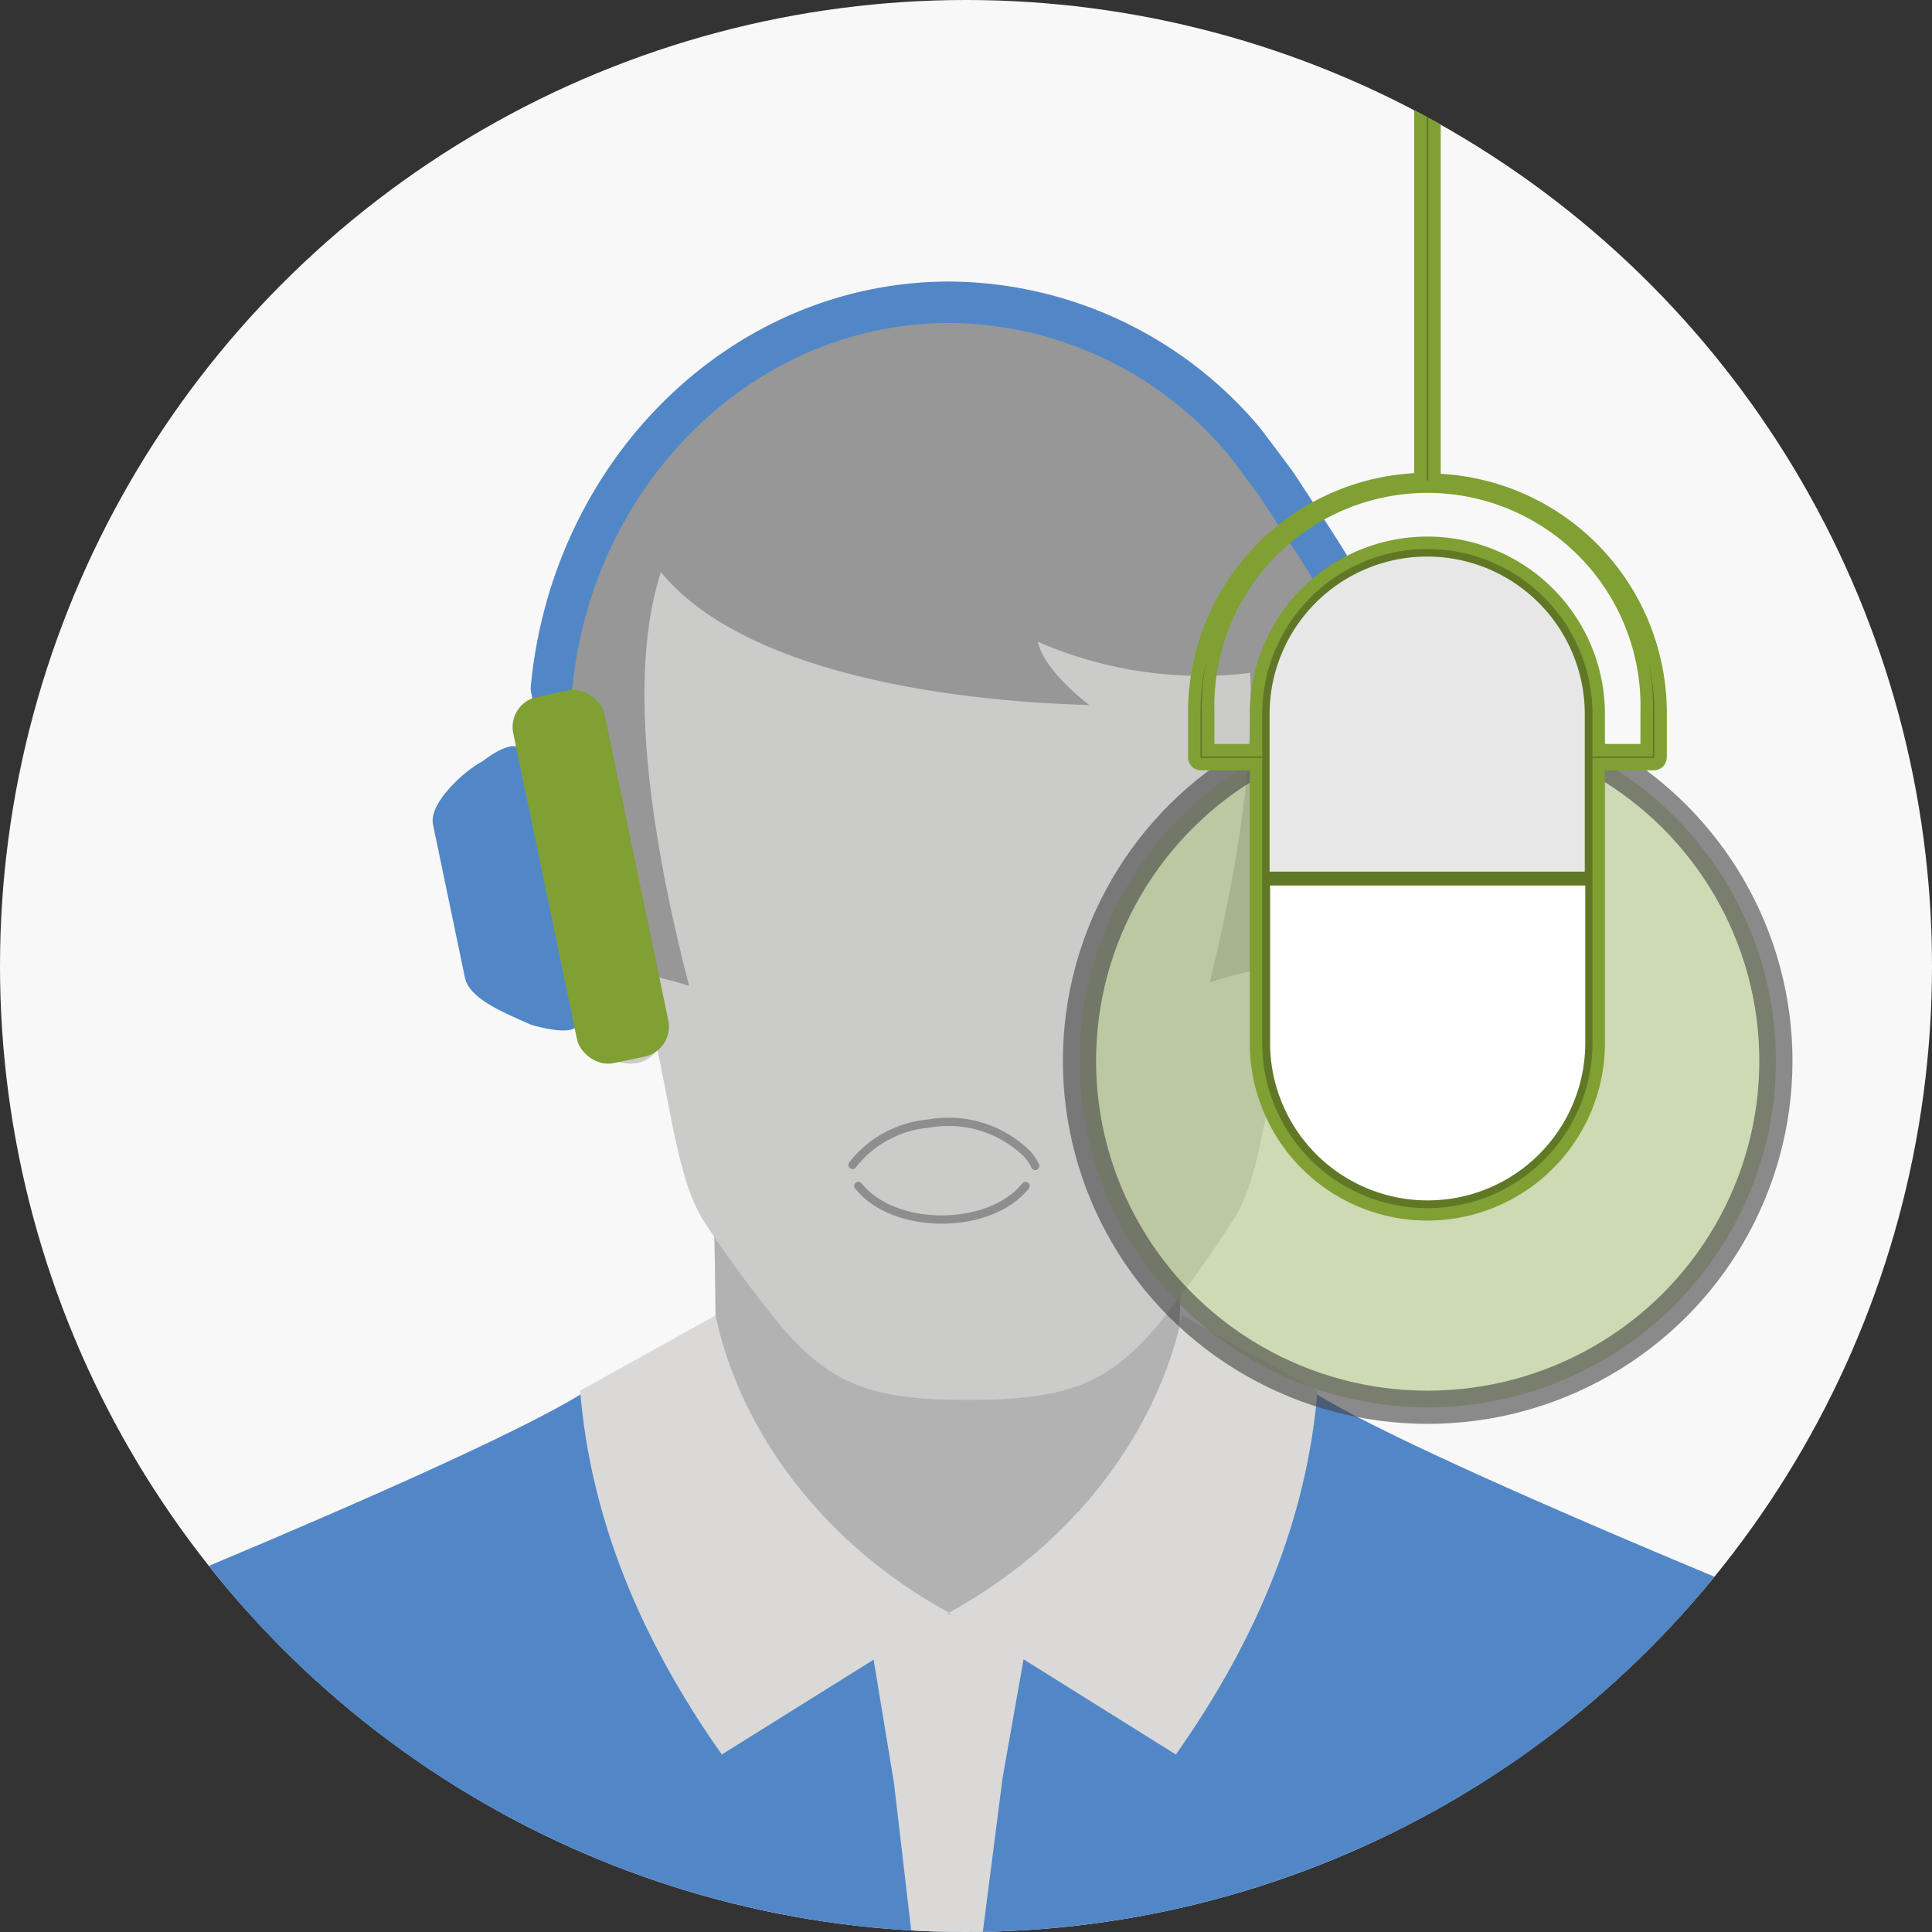 <?xml version="1.0" encoding="UTF-8"?>
<svg width="116.46" height="116.46" data-name="Layer 1" version="1.1" viewBox="0 0 116.46 116.46" xmlns="http://www.w3.org/2000/svg">
 <rect x="0" y="0" width="116.46" height="116.46" fill="#333333" stroke="none"/>
 <defs>
  <style>.cls-1{fill:#f8f8f8;}.cls-2{clip-path:url(#clip-path);}.cls-3{fill:#5287c7;}.cls-4{fill:#dad9d8;}.cls-5{fill:#294464;}.cls-6{fill:#1d1c1a;opacity:0.05;}.cls-7{fill:#b3b2b3;}.cls-8{fill:#cbcbca;}.cls-9{fill:#979797;}.cls-10,.cls-12{fill:none;stroke-linecap:round;stroke-linejoin:round;}.cls-10{stroke:#5287c7;stroke-width:2.5px;}.cls-11{fill:#80a033;}.cls-12{stroke:#8e8e8e;stroke-width:0.5px;}.cls-13{fill:#fff;}.cls-14{fill:#b3c685;stroke:#424242;stroke-width:2px;opacity:0.6;}.cls-14,.cls-15{stroke-miterlimit:10;}.cls-15{fill:#607826;stroke:#80a033;stroke-width:0.75px;}.cls-16{fill:#e7e7e8;}</style>
  <clipPath id="clip-path">
   <circle class="cls-1" cx="169.29" cy="139.23" r="58.23"/>
  </clipPath>
 </defs>
 <circle class="cls-1" cx="58.23" cy="58.23" r="58.23"/>
 <g class="cls-2" transform="translate(-111.06 -81)" clip-path="url(#clip-path)">
  <path class="cls-3" d="m127.89 242.29-22.16-5.82c2.82-18.38 8.51-38.74 15.83-60.23l22.16 5.82z"/>
  <path class="cls-3" d="m208.62 242.29 22.16-5.82c-2.81-18.38-8.5-38.74-15.83-60.23l-22.16 5.82z"/>
  <path class="cls-3" d="m230.79 235.77c0 0.06-0.06 0.12-0.08 0.19s-0.18 0.4-0.27 0.6c-0.78 1.78-1.6 3.53-2.46 5.27-1 2-2 4-3.07 6q-4.07 7.54-8.89 14.82h-25.87v-0.06c0.26-0.78 0.52-1.56 0.8-2.34a100.83 100.83 0 0 1 11.76-23.52c1.05-1.53 2.15-3 3.25-4.46 0.6-0.76 1.21-1.5 1.81-2.22 0.26-0.31 0.52-0.59 0.76-0.89 1.47-1.7 3-3.33 4.58-4.87l17.54 11.41z"/>
  <path class="cls-3" d="m210.02 214.06a68.465 68.474 0 0 0-1.43 15.075c0 4.322 0.2 8.693 0.4 13.075 0.16 3.611 0.32 7.242 0.34 10.814a89.699 89.711 0 0 1-0.44 9.613h-81.227a98.591 98.604 0 0 1-0.4-12.224c0.06-2.731 0.18-5.472 0.3-8.223 0.2-4.381 0.42-8.753 0.4-13.075a70.455 70.464 0 0 0-1.42-15.075c-1.85-8.233-2.571-18.767-5.001-37.803h0.08c10.212-4.252 23.625-10.074 25.836-12.184 2.14 0.85 6.241 1.391 10.332 1.771 4.091 0.38 8.232 0.62 10.462 0.86 4.451-0.48 16.474-0.94 20.794-2.631 2.2 2.111 15.613 7.933 25.826 12.184h0.08c-2.39 19.057-3.111 29.59-4.931 37.823z" stroke-width="1"/>
  <polygon class="cls-4" points="173.24 178.31 171.5 188.14 168.05 215.01 164.95 188.49 163.27 178.31 168.14 178.15"/>
  <path class="cls-5" d="m174.6 262.66h-43.23v-0.08 0.08h-3.69a98.57 98.57 0 0 1-0.4-12.22c1.54-0.58 2.71-2 3.43-4.55 0 0 0.1-8.65 0.2-13.15 0-0.74 0-1.36 0.06-1.82a2.17 2.17 0 0 1 0-0.36c0.4-11.7 1.39-37.81 1.95-37.81 0.16 3.59 0.32 7.16 0.5 10.74 0.22 4.61 0.46 9.27 1 13.86a58.31 58.31 0 0 0 4 16.16 36.59 36.59 0 0 0 2.58 5c4.24 6.85 10.76 12.37 18.53 13.69-6.1-0.86-12.22-1.73-18.35-2.55-1-0.14-1.9-0.28-2.87-0.4a28 28 0 0 0 4.12 3.13c9.27 5.81 21.47 6.67 32.17 10.28z"/>
  <path class="cls-6" d="m228 241.85c-1 2-2 4-3.07 6q-4.07 7.54-8.89 14.82h-9.36v-0.06h-20.34a17.37 17.37 0 0 0 4.63-2.34c4.9-3.41 8.05-9.07 10-15.66a63.91 63.91 0 0 0 1.76-7.86c0.16-0.91 0.28-1.81 0.4-2.73 0.4-3.25 0.65-6.54 0.75-9.77 0.4-12.08-1-23.16-1.25-26.87 0.32 2.76 3.91 15.37 5.16 32.69v0.52c0.08 1.1 0.14 5.09 0.16 9.33 0.06 4.87 0.1 10.05 0.14 11.42a5 5 0 0 0 1.16 1.72c3.64 3.46 10.75-3.38 18.75-11.21z"/>
  <path class="cls-7" d="m154.06 152.8 0.09 4.31 0.06 4.6v2.06l0.26 14.79 8.77-0.18 4.74-0.09h0.38l4.33-0.09 9-0.17 0.39-14.26 0.05-1.82 0.13-4.58 0.11-3.79z"/>
  <path class="cls-8" d="m169.16 102.89c12.71 0 22.86 8.31 21.91 23.39a38.25 38.25 0 0 1-0.65 5.17c2.83-1.6 5.31 1.2 4.32 5.49-0.7 3-2.18 7.08-3.85 7.69-2 0.73-2.62-0.52-2.74-0.56-0.89 4.36-1.25 8.25-2.81 10.56a72.68 72.68 0 0 1-4.57 6.34c-3 3.51-5.47 4.38-11.18 4.42h-0.07c-5.71 0-8.2-0.81-11.24-4.28a74.81 74.81 0 0 1-4.65-6.28c-1.58-2.29-2-6.18-2.94-10.52-0.12 0-0.71 1.3-2.73 0.59-1.68-0.59-3.21-4.63-4-7.64-1-4.27 1.4-7.1 4.25-5.54a38.25 38.25 0 0 1-0.72-5.17c-1.08-15.06 8.95-23.55 21.67-23.66z"/>
  <path class="cls-9" d="m185.35 106.6c4.89 5.7 7.44 12.69 5.53 24.4-1.91 1.07-2.92 2.5-3.65 8.32-1.38 0.39-2 0.48-3.25 0.91 7.6-31-4.42-31.57-7.72-32.22-2.69-0.52-13.67-0.45-16.35 0.11-3.29 0.68-15.3 1.38-7.31 32.31-1.27-0.41-1.87-0.5-3.27-0.87-0.8-5.81-3.83-7.48-5.76-8.54-2-11.68 2-17.31 6.22-23.53 5.82-8.63 26.83-11.06 35.56-0.89z"/>
  <path class="cls-9" d="m160.47 102.94a9.46 9.46 0 0 0-4.47 1.4c-1.95 1.07-7 8.33-5.92 10 4.24 6.92 17.37 8.9 26.64 9.16-1-0.78-2.76-2.35-3.11-3.82a24.6 24.6 0 0 0 16 1.28c-1.65-4.53-3.42-9.24-6.95-12.53a20.73 20.73 0 0 0-10.52-4.89 62 62 0 0 0-11.67-0.6z"/>
  <path class="cls-4" d="m154.57 186.76c-4.94-7-7.91-14.27-8.54-21.93l8.16-4.54c1.5 7.05 6.55 13.82 14.07 17.92z"/>
  <path class="cls-4" d="m181.94 186.76c4.94-7 7.91-14.27 8.54-21.93l-8.16-4.54c-1.5 7.05-6.55 13.82-14.06 17.92z"/>
  <path class="cls-3" d="m160.86 262.66h-25.86c-13.43-4.18-29.1-26.5-29.18-26.7s-0.06-0.13-0.08-0.19l0.12-0.08 17.53-11.41c1.61 1.54 36.28 34.79 37.47 38.38z"/>
  <path class="cls-7" d="m174.67 248.58a20.63 20.63 0 0 1-4.21 1.1 54.05 54.05 0 0 1-7.07 0.6c-0.46 0 2.58 2.86 3.63 3a11.2 11.2 0 0 0 4 0.07c1.66-0.26 4.34-0.34 5.33-1.69 0.69-0.94 0.73-2.51 0.06-3a2.33 2.33 0 0 0-1.74-0.08z"/>
  <path class="cls-8" d="m164.5 250.28 11.26 3.11 11 6.59-20.2-0.5c-3.3 1.62-7.11 0.92-11.07 1.06a3.48 3.48 0 0 1-3.21-5.12c2.18-3.94 7.16-4.08 12.22-5.14z"/>
  <path class="cls-10" d="m144.3 122.49c1.24-13.07 11.52-23.27 24-23.27a23.37 23.37 0 0 1 17.7 8.31c0.12 0.14 2 2.64 2.08 2.78s2.72 4.12 3.14 4.88"/>
  <path class="cls-3" d="m143.07 142.77c-1.89-0.83-3.78-1.62-4-2.91l-1.91-9.16c-0.27-1.29 1.91-3.26 3-3.82 0 0 2.13-1.71 2.4-0.42l3.33 16c0.25 1.27-2.82 0.31-2.82 0.31z"/>
  <rect class="cls-11" transform="rotate(-11.77 146.66 133.85)" x="143.86" y="122.58" width="5.62" height="22.55" rx="1.85"/>
  <path class="cls-12" d="m162.8 152.49c2.15 2.7 7.9 2.7 10.08 0"/>
  <path class="cls-12" d="m162.45 151.22a6.52 6.52 0 0 1 4.59-2.49 6.77 6.77 0 0 1 5.94 1.83 3.29 3.29 0 0 1 0.48 0.72"/>
  <path class="cls-13" d="m204.84 132.87c0 0.89-0.46 1.31-1.38 1.29s-1.31-0.47-1.28-1.4 0.45-1.26 1.34-1.25 1.33 0.49 1.32 1.36z"/>
  <ellipse class="cls-14" cx="197.12" cy="144.95" rx="20.99" ry="20.88"/>
  <path class="cls-15" d="m183.47 127.06h3.3v16.81a10.33 10.33 0 1 0 20.66 0v-16.81h3.31a0.42 0.42 0 0 0 0.42-0.42v-2.72a14.06 14.06 0 0 0-13.63-14v-23.16h78.08a0.42 0.42 0 1 0 0-0.84h-78.7c-0.23 0-0.23 0.84 0 0.84h-0.23v23.12a14.07 14.07 0 0 0-13.63 14v2.72a0.42 0.42 0 0 0 0.42 0.46zm0.42-3.14a13.22 13.22 0 1 1 26.43 0v2.3h-2.89v-2.17a10.33 10.33 0 1 0-20.66 0v2.17h-2.88z"/>
  <path class="cls-16" d="m206.59 133.54h-19v-9.49a9.5 9.5 0 1 1 19 0z"/>
  <path class="cls-13" d="m197.11 153.36a9.5 9.5 0 0 1-9.49-9.49v-9.49h19v9.49a9.5 9.5 0 0 1-9.51 9.49z"/>
 </g>
</svg>

